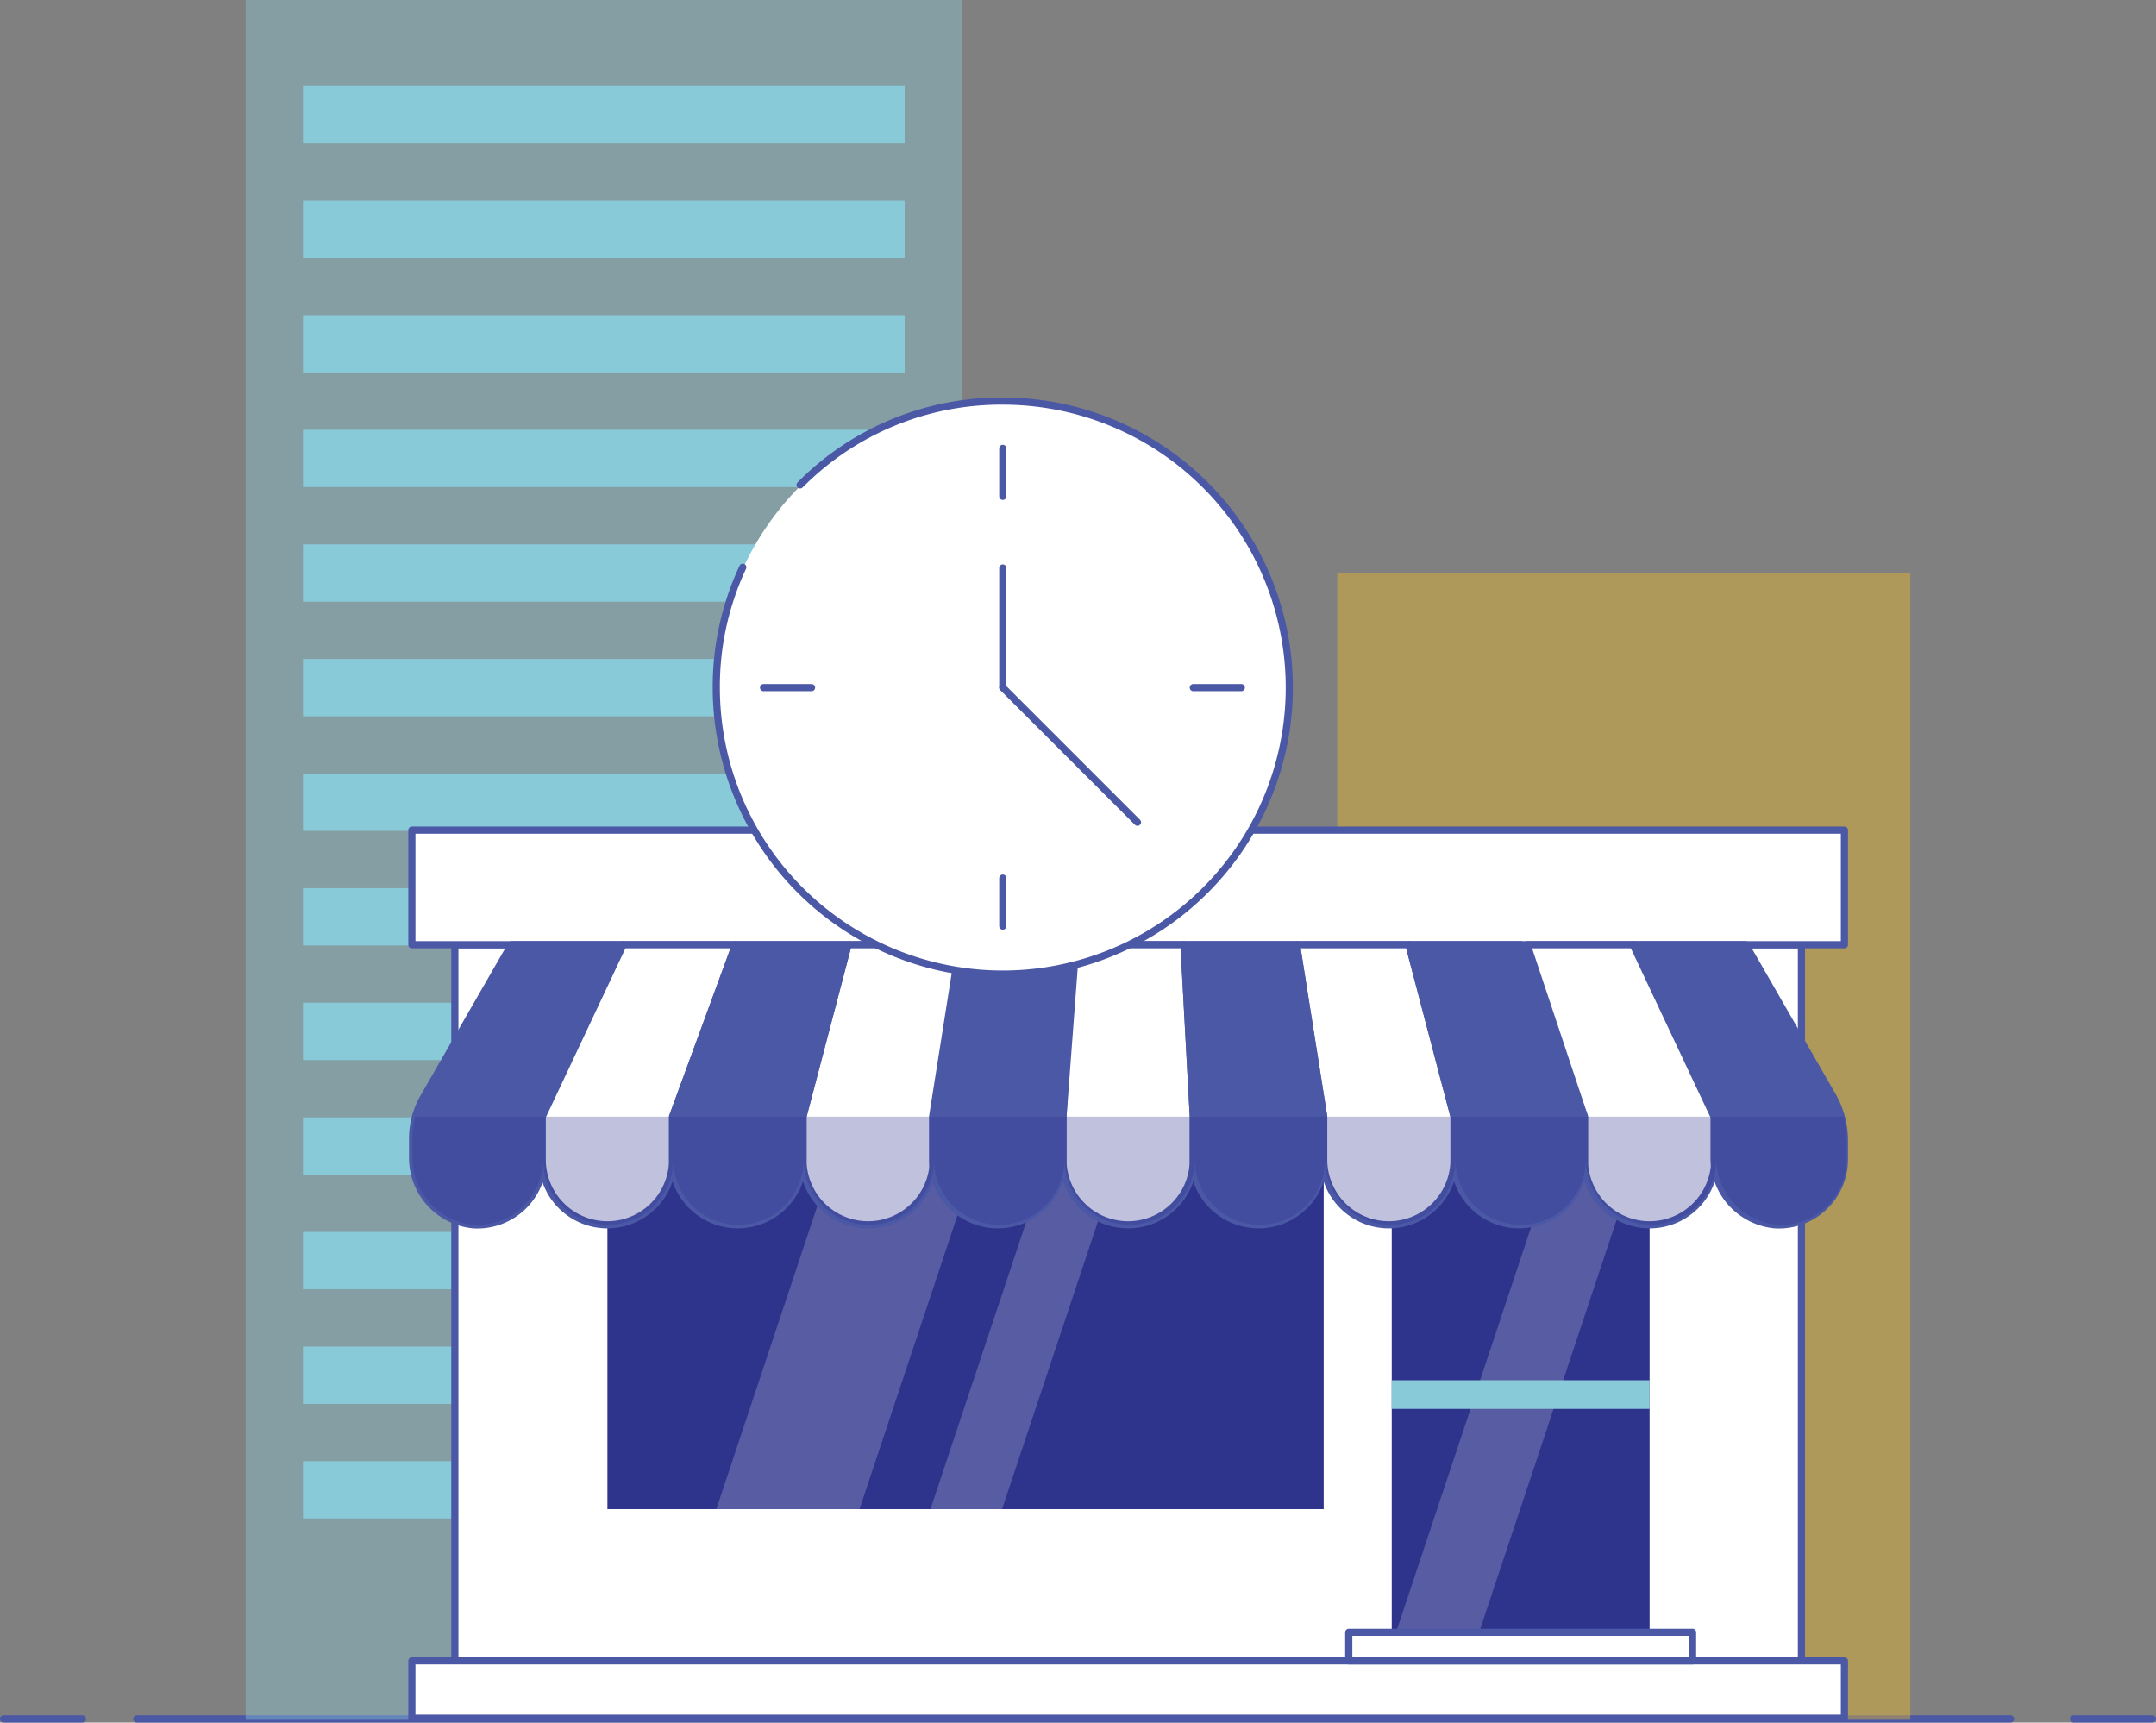 <svg xmlns="http://www.w3.org/2000/svg" width="301" height="240.5" viewBox="0 0 301 240.5"><rect x="0" y="0" width="301" height="240.5" fill="#808080" stroke="none"/><defs><style>.a,.j{fill:none;}.a,.e,.h{stroke:#4b58a6;stroke-linecap:round;stroke-linejoin:round;}.a,.e,.h,.j{stroke-miterlimit:10;}.b,.c{fill:#89cad9;}.b,.d{opacity:0.4;}.d{fill:#f2be22;}.e,.g,.k{fill:#fff;}.f,.i{fill:#2e338c;}.g{opacity:0.2;}.h{fill:#4b58a6;}.i{opacity:0.3;}.j{stroke:#89cad9;stroke-width:4px;}</style></defs><g transform="translate(-0.1)"><g transform="translate(0.6 240)"><line class="a" x2="11" transform="translate(289)"/><line class="a" x2="261.6" transform="translate(18.6)"/><line class="a" x1="11"/></g><g transform="translate(34.4)"><rect class="b" width="100" height="240"/><rect class="c" width="8" height="84" transform="translate(91.997 28.003) rotate(90)"/><rect class="c" width="8" height="84" transform="translate(91.997 44.003) rotate(90)"/><rect class="c" width="8" height="84" transform="translate(91.997 60.003) rotate(90)"/><rect class="c" width="8" height="84" transform="translate(91.997 76.003) rotate(90)"/><rect class="c" width="8" height="84" transform="translate(91.997 92.003) rotate(90)"/><rect class="c" width="8" height="84" transform="translate(91.997 108.003) rotate(90)"/><rect class="c" width="8" height="84" transform="translate(91.997 124.003) rotate(90)"/><rect class="c" width="8" height="84" transform="translate(91.997 140.003) rotate(90)"/><rect class="c" width="8" height="84" transform="translate(91.997 156.003) rotate(90)"/><rect class="c" width="8" height="84" transform="translate(91.997 172.003) rotate(90)"/><rect class="c" width="8" height="84" transform="translate(91.997 188.003) rotate(90)"/><rect class="c" width="8" height="84" transform="translate(91.997 204.003) rotate(90)"/><rect class="c" width="8" height="84" transform="translate(91.997 12.003) rotate(90)"/><rect class="d" width="80" height="160" transform="translate(152.4 80)"/><g transform="translate(23.2 115.9)"><rect class="e" width="188" height="100" transform="translate(6 16)"/><rect class="f" width="36" height="71.9" transform="translate(136.8 40)"/><path class="g" d="M229.8,158.3H218.2L195,227.9h11.6Z" transform="translate(-57.6 -115.9)"/><rect class="e" width="200" height="8" transform="translate(0 116)"/><rect class="e" width="200" height="16"/><rect class="f" width="100" height="60" transform="translate(27.3 34.8)"/><rect class="a" width="48" height="4" transform="translate(130.8 112)"/><path class="g" d="M140.1,150.7h-20l-20,60h20Z" transform="translate(-57.6 -115.9)"/><path class="g" d="M160,150.7H150l-20,60h10Z" transform="translate(-57.6 -115.9)"/><g transform="translate(0.1 16)"><path class="h" d="M71.5,131.9,59.3,153.1a11.487,11.487,0,0,0-1.6,6v2.5a9.371,9.371,0,0,0,8.5,9.4,9.153,9.153,0,0,0,9.7-9.1v-6l11.3-24H71.5Z" transform="translate(-57.7 -131.9)"/><path class="e" d="M221.3,155.9v6a9.1,9.1,0,1,0,18.2,0v-6l-11.3-24H213.3Z" transform="translate(-57.7 -131.9)"/><path class="e" d="M184.9,155.9v6a9.1,9.1,0,0,0,18.2,0v-6l-6.3-24H181.1Z" transform="translate(-57.7 -131.9)"/><path class="e" d="M148.5,155.9v6a9.1,9.1,0,0,0,18.2,0v-6l-1.3-24H150.3Z" transform="translate(-57.7 -131.9)"/><path class="e" d="M75.8,155.9v6a9.1,9.1,0,1,0,18.2,0v-6l8.8-24H87.1Z" transform="translate(-57.7 -131.9)"/><path class="e" d="M112.2,155.9v6a9.1,9.1,0,1,0,18.2,0v-6l3.8-24H118.5Z" transform="translate(-57.7 -131.9)"/><path class="h" d="M102.8,131.9l-8.8,24v6a9.1,9.1,0,1,0,18.2,0v-6l6.3-24Z" transform="translate(-57.7 -131.9)"/><path class="h" d="M134.1,131.9l-3.8,24v6a9.1,9.1,0,1,0,18.2,0v-6l1.3-24Z" transform="translate(-57.7 -131.9)"/><path class="h" d="M181.1,131.9H165.4l1.3,24v6a9.1,9.1,0,0,0,18.2,0v-6Z" transform="translate(-57.7 -131.9)"/><path class="h" d="M221.3,155.9l-8.8-24H196.8l6.3,24v6a9.1,9.1,0,1,0,18.2,0v-6Z" transform="translate(-57.7 -131.9)"/><path class="h" d="M243.8,131.9H228.1l11.3,24v5.7a9.371,9.371,0,0,0,8.5,9.4,9.153,9.153,0,0,0,9.7-9.1v-2.8a12.513,12.513,0,0,0-1.6-6Z" transform="translate(-57.7 -131.9)"/><path class="i" d="M58.1,155.9a11.236,11.236,0,0,0-.4,3.2v2.5a9.371,9.371,0,0,0,8.5,9.4,9.153,9.153,0,0,0,9.7-9.1,9.1,9.1,0,1,0,18.2,0,9.1,9.1,0,1,0,18.2,0,9.1,9.1,0,1,0,18.2,0,9.1,9.1,0,1,0,18.2,0,9.1,9.1,0,1,0,18.2,0,9.1,9.1,0,1,0,18.2,0,9.1,9.1,0,1,0,18.2,0,9.1,9.1,0,0,0,18.2,0,9.1,9.1,0,0,0,18.2,0v-.3a9.371,9.371,0,0,0,8.5,9.4,9.153,9.153,0,0,0,9.7-9.1v-2.8a16.477,16.477,0,0,0-.4-3.2H58.1Z" transform="translate(-57.7 -131.9)"/></g><line class="j" x2="36" transform="translate(136.8 78.8)"/></g><g transform="translate(65.7 56)"><circle class="k" cx="39.9" cy="39.9" r="39.9" transform="translate(0.1 0.1)"/><path class="a" d="M111.8,67.7A39.484,39.484,0,0,1,140.1,56a40,40,0,1,1-40,40,39.342,39.342,0,0,1,3.7-16.8" transform="translate(-100.1 -56)"/><line class="a" y2="6.7" transform="translate(40 6.6)"/><line class="a" x1="6.7" transform="translate(66.6 40)"/><line class="a" y1="6.7" transform="translate(40 66.6)"/><line class="a" x2="6.7" transform="translate(6.6 40)"/><line class="a" y1="16.7" transform="translate(40 23.3)"/><line class="a" x2="18.8" y2="18.8" transform="translate(40 40)"/></g></g></g></svg>